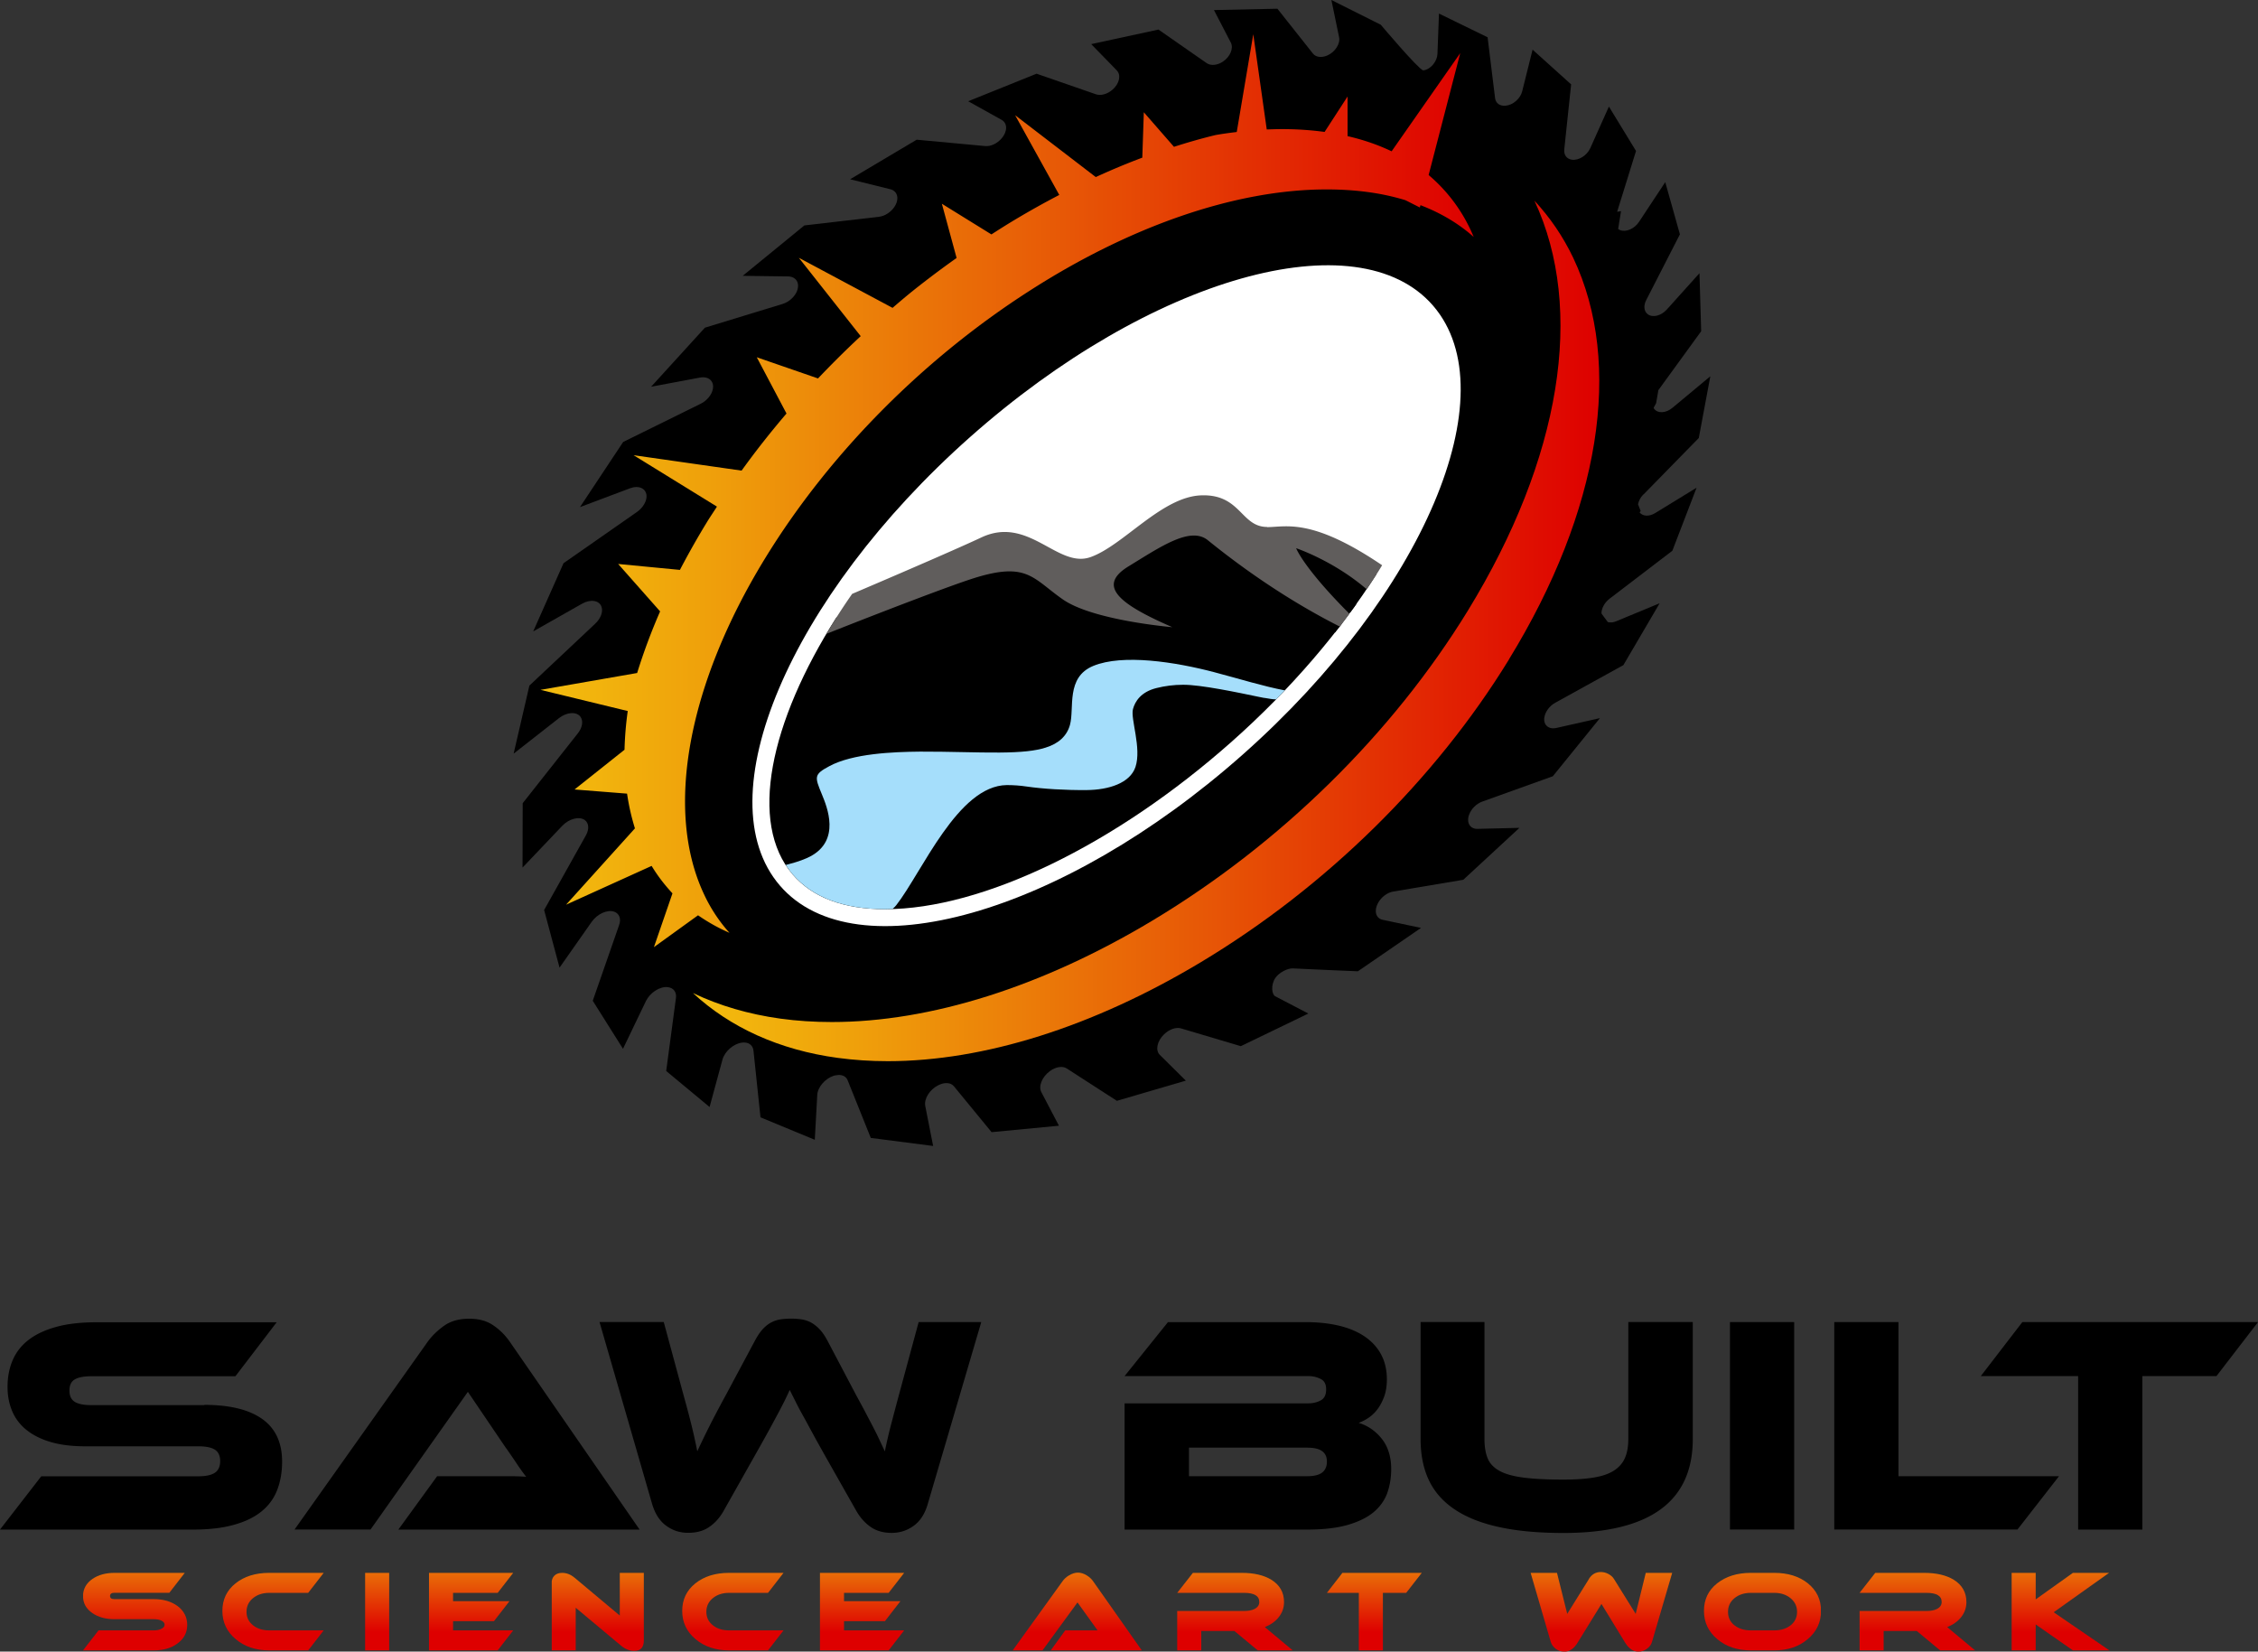 <svg xmlns="http://www.w3.org/2000/svg" id="Layer_1" data-name="Layer 1" viewBox="0 0 266.54 194.95"><rect x="0" y="0" width="266.54" height="194.95" fill="#333333" stroke="none"/><defs><linearGradient id="linear-gradient" x1="-166.46" x2="-165.46" y1="689.95" y2="689.95" gradientTransform="matrix(0 12.66 12.66 0 -8720.57 2287.37)" gradientUnits="userSpaceOnUse"><stop offset="0" stop-color="#f3bd0e"/><stop offset=".18" stop-color="#efa00b"/><stop offset=".56" stop-color="#e75806"/><stop offset="1" stop-color="#de0000"/></linearGradient><linearGradient id="linear-gradient-2" x1="-166.46" x2="-165.46" y1="691.23" y2="691.23" gradientTransform="matrix(0 12.66 12.66 0 -8720.57 2287.37)" gradientUnits="userSpaceOnUse"><stop offset="0" stop-color="#f3bd0e"/><stop offset=".18" stop-color="#efa00b"/><stop offset=".56" stop-color="#e75806"/><stop offset="1" stop-color="#de0000"/></linearGradient><linearGradient id="linear-gradient-3" x1="-166.46" x2="-165.46" y1="692.2" y2="692.2" gradientTransform="matrix(0 12.66 12.66 0 -8720.57 2287.37)" gradientUnits="userSpaceOnUse"><stop offset="0" stop-color="#f3bd0e"/><stop offset=".18" stop-color="#efa00b"/><stop offset=".56" stop-color="#e75806"/><stop offset="1" stop-color="#de0000"/></linearGradient><linearGradient id="linear-gradient-4" x1="-166.46" x2="-165.46" y1="693.08" y2="693.08" gradientTransform="matrix(0 12.66 12.66 0 -8720.57 2287.37)" gradientUnits="userSpaceOnUse"><stop offset="0" stop-color="#f3bd0e"/><stop offset=".18" stop-color="#efa00b"/><stop offset=".56" stop-color="#e75806"/><stop offset="1" stop-color="#de0000"/></linearGradient><linearGradient id="linear-gradient-5" x1="-166.46" x2="-165.46" y1="694.26" y2="694.26" gradientTransform="matrix(0 12.66 12.66 0 -8720.57 2287.37)" gradientUnits="userSpaceOnUse"><stop offset="0" stop-color="#f3bd0e"/><stop offset=".18" stop-color="#efa00b"/><stop offset=".56" stop-color="#e75806"/><stop offset="1" stop-color="#de0000"/></linearGradient><linearGradient id="linear-gradient-6" x1="-166.46" x2="-165.46" y1="695.52" y2="695.52" gradientTransform="matrix(0 12.66 12.66 0 -8720.57 2287.37)" gradientUnits="userSpaceOnUse"><stop offset="0" stop-color="#f3bd0e"/><stop offset=".18" stop-color="#efa00b"/><stop offset=".56" stop-color="#e75806"/><stop offset="1" stop-color="#de0000"/></linearGradient><linearGradient id="linear-gradient-7" x1="-166.46" x2="-165.46" y1="696.72" y2="696.72" gradientTransform="matrix(0 12.66 12.66 0 -8720.57 2287.37)" gradientUnits="userSpaceOnUse"><stop offset="0" stop-color="#f3bd0e"/><stop offset=".18" stop-color="#efa00b"/><stop offset=".56" stop-color="#e75806"/><stop offset="1" stop-color="#de0000"/></linearGradient><linearGradient id="linear-gradient-8" x1="-166.46" x2="-165.46" y1="698.73" y2="698.73" gradientTransform="matrix(0 12.66 12.66 0 -8720.57 2287.37)" gradientUnits="userSpaceOnUse"><stop offset="0" stop-color="#f3bd0e"/><stop offset=".18" stop-color="#efa00b"/><stop offset=".56" stop-color="#e75806"/><stop offset="1" stop-color="#de0000"/></linearGradient><linearGradient id="linear-gradient-9" x1="-166.46" x2="-165.46" y1="700.2" y2="700.2" gradientTransform="matrix(0 12.66 12.66 0 -8720.57 2287.37)" gradientUnits="userSpaceOnUse"><stop offset="0" stop-color="#f3bd0e"/><stop offset=".18" stop-color="#efa00b"/><stop offset=".56" stop-color="#e75806"/><stop offset="1" stop-color="#de0000"/></linearGradient><linearGradient id="linear-gradient-10" x1="-166.46" x2="-165.46" y1="701.5" y2="701.5" gradientTransform="matrix(0 12.66 12.66 0 -8720.57 2287.37)" gradientUnits="userSpaceOnUse"><stop offset="0" stop-color="#f3bd0e"/><stop offset=".18" stop-color="#efa00b"/><stop offset=".56" stop-color="#e75806"/><stop offset="1" stop-color="#de0000"/></linearGradient><linearGradient id="linear-gradient-11" x1="-166.46" x2="-165.46" y1="703.62" y2="703.62" gradientTransform="matrix(0 12.66 12.66 0 -8720.57 2287.37)" gradientUnits="userSpaceOnUse"><stop offset="0" stop-color="#f3bd0e"/><stop offset=".18" stop-color="#efa00b"/><stop offset=".56" stop-color="#e75806"/><stop offset="1" stop-color="#de0000"/></linearGradient><linearGradient id="linear-gradient-12" x1="-166.46" x2="-165.46" y1="705.12" y2="705.12" gradientTransform="matrix(0 12.66 12.66 0 -8720.57 2287.37)" gradientUnits="userSpaceOnUse"><stop offset="0" stop-color="#f3bd0e"/><stop offset=".18" stop-color="#efa00b"/><stop offset=".56" stop-color="#e75806"/><stop offset="1" stop-color="#de0000"/></linearGradient><linearGradient id="linear-gradient-13" x1="-166.46" x2="-165.46" y1="706.56" y2="706.56" gradientTransform="matrix(0 12.66 12.66 0 -8720.57 2287.37)" gradientUnits="userSpaceOnUse"><stop offset="0" stop-color="#f3bd0e"/><stop offset=".18" stop-color="#efa00b"/><stop offset=".56" stop-color="#e75806"/><stop offset="1" stop-color="#de0000"/></linearGradient><linearGradient id="linear-gradient-14" x1="-166.46" x2="-165.46" y1="707.9" y2="707.9" gradientTransform="matrix(0 12.66 12.66 0 -8720.57 2287.37)" gradientUnits="userSpaceOnUse"><stop offset="0" stop-color="#f3bd0e"/><stop offset=".18" stop-color="#efa00b"/><stop offset=".56" stop-color="#e75806"/><stop offset="1" stop-color="#de0000"/></linearGradient><linearGradient id="linear-gradient-15" x1="81.81" x2="188.79" y1="74.48" y2="74.48" gradientUnits="userSpaceOnUse"><stop offset="0" stop-color="#f3bd0e"/><stop offset=".18" stop-color="#efa00b"/><stop offset=".56" stop-color="#e75806"/><stop offset="1" stop-color="#de0000"/></linearGradient><linearGradient id="linear-gradient-16" x1="63.82" x2="173.95" y1="57.92" y2="57.92" gradientUnits="userSpaceOnUse"><stop offset="0" stop-color="#f3bd0e"/><stop offset=".18" stop-color="#efa00b"/><stop offset=".56" stop-color="#e75806"/><stop offset="1" stop-color="#de0000"/></linearGradient><clipPath id="clippath"><path d="M115.83 53.09c-20.1 17.84-30.29 40.79-22.25 50.13 2.34 2.72 6.01 4.1 10.92 4.1 11.48 0 27.16-7.58 40.92-19.79 20.1-17.84 30.29-40.79 22.25-50.13-2.34-2.72-6.02-4.1-10.92-4.1-11.48 0-27.16 7.58-40.92 19.78" class="cls-1"/></clipPath><clipPath id="clippath-1"><path d="M13.51 185.66c-1.03 0-1.9.24-2.59.71-.74.51-1.12 1.19-1.12 2.03s.37 1.51 1.12 2.02c.69.47 1.56.71 2.59.71h4.66c.3 0 .57.04.8.13.3.12.46.29.46.52s-.15.39-.46.52c-.24.1-.5.15-.8.15h-6.54l-1.83 2.36h8.37c1.12 0 2.04-.27 2.76-.8.78-.56 1.17-1.29 1.17-2.2s-.38-1.66-1.15-2.24c-.75-.54-1.67-.81-2.78-.81h-4.66c-.35 0-.52-.12-.52-.37s.17-.38.52-.38h6.48l1.83-2.36h-8.3Z" class="cls-1"/></clipPath><clipPath id="clippath-2"><path d="M31.77 185.66c-1.62 0-2.94.42-3.97 1.24-1.03.83-1.55 1.91-1.55 3.25s.52 2.45 1.57 3.33c1.05.89 2.37 1.33 3.96 1.33h4.6l1.83-2.36h-6.42c-.78 0-1.42-.2-1.93-.61s-.76-.93-.76-1.58.25-1.19.76-1.61c.51-.42 1.15-.63 1.93-.63h4.59l1.83-2.36h-6.43Z" class="cls-1"/></clipPath><clipPath id="clippath-3"><path d="M43.1 185.66h2.84v9.16H43.1z" class="cls-1"/></clipPath><clipPath id="clippath-4"><path d="M50.64 185.66v9.15h8.11l1.83-2.36h-7.1v-1.09h4.83l1.83-2.36h-6.66v-.98h5.27l1.83-2.36h-9.94z" class="cls-1"/></clipPath><clipPath id="clippath-5"><path d="M73.16 185.66v5.04l-5.36-4.49c-.44-.36-.92-.55-1.44-.55-.4 0-.7.11-.92.33-.22.22-.32.5-.32.84v7.98h2.84v-5.03l5.36 4.48c.49.41 1.01.61 1.55.61.76 0 1.13-.42 1.13-1.24v-7.97h-2.84Z" class="cls-1"/></clipPath><clipPath id="clippath-6"><path d="M86.05 185.66c-1.62 0-2.94.42-3.97 1.24-1.03.83-1.55 1.91-1.55 3.25s.52 2.45 1.57 3.33c1.05.89 2.37 1.33 3.96 1.33h4.6l1.83-2.36h-6.42c-.78 0-1.42-.2-1.93-.61s-.76-.93-.76-1.58.25-1.19.76-1.61c.51-.42 1.15-.63 1.93-.63h4.59l1.83-2.36h-6.42Z" class="cls-1"/></clipPath><clipPath id="clippath-7"><path d="M96.79 185.66v9.15h8.11l1.83-2.36h-7.1v-1.09h4.83l1.83-2.36h-6.66v-.98h5.27l1.83-2.36h-9.94z" class="cls-1"/></clipPath><clipPath id="clippath-8"><path d="M126.18 185.96c-.33.2-.59.44-.77.71l-5.87 8.14h3.52l4.13-5.66 2.37 3.3h-3.82l-1.71 2.36h10.75l-5.73-8.14c-.19-.28-.45-.52-.76-.71-.35-.22-.71-.33-1.05-.33s-.69.11-1.05.33" class="cls-1"/></clipPath><clipPath id="clippath-9"><path d="m140.81 185.66-1.85 2.36h7.9c1.19 0 1.79.36 1.79 1.08 0 .37-.2.65-.6.84-.31.15-.71.22-1.19.22h-7.9v4.66h2.84v-2.3h3.91l2.77 2.3h4.13l-3.31-2.76c.71-.28 1.27-.68 1.67-1.2.4-.52.6-1.1.6-1.75 0-1.14-.5-2.02-1.5-2.64-.89-.54-2.05-.81-3.48-.81h-5.78Z" class="cls-1"/></clipPath><clipPath id="clippath-10"><path d="m158.46 185.66-1.83 2.36h3.77v6.79h2.84v-6.79h2.75l1.84-2.36h-9.37z" class="cls-1"/></clipPath><clipPath id="clippath-11"><path d="M187.57 186.37 185 190.5l-1.21-4.84h-3.11l2.37 8.13c.09.32.29.6.59.83.3.23.64.34 1.04.34.6 0 1.12-.36 1.55-1.07l2.81-4.56 2.79 4.56c.44.71.96 1.07 1.56 1.07.39 0 .74-.12 1.05-.36.29-.22.48-.49.57-.81l2.38-8.13h-3.12l-1.19 4.84-2.57-4.13c-.15-.24-.37-.43-.65-.58-.28-.15-.58-.23-.9-.23-.59 0-1.06.27-1.4.81" class="cls-1"/></clipPath><clipPath id="clippath-12"><path d="M204.74 191.85c-.51-.4-.76-.93-.76-1.59s.25-1.19.76-1.61c.51-.42 1.15-.63 1.94-.63h2.75c.78 0 1.42.21 1.93.63.51.42.77.96.77 1.61s-.25 1.18-.76 1.59c-.51.4-1.15.6-1.94.6h-2.75c-.79 0-1.43-.2-1.94-.6m1.93-6.19c-1.62 0-2.94.42-3.98 1.24-1.04.83-1.55 1.91-1.55 3.25s.52 2.45 1.57 3.33c1.05.89 2.37 1.33 3.97 1.33h2.76c1.59 0 2.91-.44 3.95-1.33 1.05-.88 1.57-1.99 1.57-3.33s-.52-2.42-1.55-3.25c-1.03-.83-2.36-1.24-3.97-1.24h-2.76Z" class="cls-1"/></clipPath><clipPath id="clippath-13"><path d="m221.36 185.66-1.85 2.36h7.9c1.19 0 1.79.36 1.79 1.08 0 .37-.2.65-.6.84-.31.15-.71.22-1.19.22h-7.9v4.66h2.84v-2.3h3.91l2.77 2.3h4.13l-3.31-2.76c.71-.28 1.27-.68 1.67-1.2.4-.52.6-1.1.6-1.75 0-1.14-.5-2.02-1.5-2.64-.89-.54-2.05-.81-3.48-.81h-5.78Z" class="cls-1"/></clipPath><clipPath id="clippath-14"><path d="m244.69 185.66-4.39 3.13v-3.13h-2.84v9.15h2.84v-3.06l4.39 3.06H249l-6.58-4.5 6.54-4.65h-4.27z" class="cls-1"/></clipPath><style>.cls-1{fill:none}</style></defs><path d="m194.02 58.35 6.51-6.65 1.36-7.28-4.46 3.71c-.78.66-1.77.7-2.19.1-.02-.03-.02-.07-.04-.1l.29-.53.27-1.55 5.05-6.95-.2-6.85-3.85 4.28c-.68.76-1.7 1.01-2.28.54-.43-.34-.49-.99-.16-1.64l3.98-7.77-1.73-6.16-3.09 4.68c-.54.83-1.56 1.27-2.27.97-.08-.03-.14-.08-.2-.13l.04-.23.11-.7.19-1.17-.46.08 2.23-7.18-3.2-5.24-2.2 4.91c-.4.87-1.37 1.48-2.18 1.36-.6-.09-.96-.57-.89-1.21l.81-7.68-4.55-4.1-1.23 4.93c-.22.87-1.11 1.63-1.99 1.69-.66.05-1.14-.31-1.21-.91l-.88-7.17-5.74-2.8-.18 4.77c-.03.82-.74 1.81-1.67 1.94h-.02c-.64-.22-5-5.39-5-5.39L157.16 0l.51 2.46.4 1.93c.16.77-.46 1.74-1.37 2.15-.69.31-1.38.22-1.72-.22l-4.19-5.29h-.02l-7.47.16 1.99 3.84c.35.67-.08 1.69-.96 2.26-.66.43-1.4.49-1.88.17l-5.7-3.97-7.94 1.72 3.02 3.1c.53.55.31 1.57-.5 2.27-.6.53-1.39.75-1.96.55l-7.01-2.43-8.07 3.25 3.95 2.2c.7.39.7 1.37 0 2.18-.52.61-1.3.98-1.96.91l-8.07-.75-7.86 4.67 4.76 1.18c.83.21 1.07 1.11.52 2-.41.67-1.16 1.17-1.88 1.25l-8.8 1.02-7.28 5.95 5.37.07c.93.02 1.4.77 1.05 1.69v.02c-.28.7-.96 1.31-1.71 1.54l-9.17 2.8-6.35 6.97 5.76-1.08c1.02-.19 1.7.41 1.53 1.34-.13.69-.71 1.4-1.46 1.76l-9.13 4.5-5.1 7.69 5.9-2.22c1.03-.39 1.91 0 1.96.88.03.66-.43 1.42-1.14 1.92l-8.66 6.04-3.58 8.05 5.77-3.27c1.01-.57 2.04-.4 2.3.38.19.59-.1 1.37-.75 1.98l-7.77 7.31-1.86 8.03 5.35-4.19c.93-.73 2.08-.8 2.55-.15.34.49.22 1.26-.31 1.93l-6.52 8.26-.02 7.6 4.68-4.92c.82-.86 2.02-1.16 2.67-.69.49.36.54 1.08.13 1.81l-4.93 8.81 1.82 6.8 3.79-5.4c.67-.95 1.87-1.49 2.67-1.2.6.22.84.84.57 1.58l-3.11 8.93 3.57 5.67 2.71-5.64c.48-.98 1.62-1.73 2.55-1.64.7.07 1.09.58.99 1.29l-1.15 8.61 5.12 4.25 1.52-5.59c.27-.98 1.31-1.88 2.3-2.01.75-.1 1.28.27 1.36.93l.83 7.89 6.41 2.65.29-5.28c.04-.93.93-1.95 1.95-2.28.14-.04.28-.06.41-.07h.03l.07-.02c.53-.03.96.19 1.13.63l2.73 6.8 7.36.95-.93-4.72c-.16-.84.51-1.93 1.52-2.44.75-.39 1.49-.34 1.86.11l4.45 5.42 7.95-.76-2.08-3.97c-.37-.7.1-1.82 1.03-2.49.69-.5 1.48-.62 1.97-.3l5.92 3.82 8.14-2.38-3.08-3.05c-.54-.54-.31-1.63.51-2.42.61-.59 1.41-.87 1.99-.7l7.07 2.1 7.97-3.85s-2.93-1.53-3.91-2.04c-.4-.21-.55-1.32.02-2.17.43-.63 1.45-1.15 2.05-1.12 2.95.15 7.69.34 7.69.34l7.45-5.12-4.54-.96c-.8-.17-1.04-1.07-.53-1.99.38-.69 1.09-1.22 1.78-1.34l8.28-1.39 6.63-6.13-4.96.12c-.87.02-1.32-.73-.99-1.65.24-.7.87-1.32 1.56-1.57l8.33-2.99 5.56-6.86-5.15 1.16c-.91.2-1.55-.36-1.41-1.25.11-.67.61-1.36 1.29-1.73l8.04-4.44 4.28-7.3-5.12 2.12c-.37.16-.72.18-1 .1l-.46-.62-.29-.4c0-.6.36-1.27.95-1.73l7.42-5.67 2.86-7.44-4.88 2.99c-.73.45-1.49.39-1.85-.08l.13-.16-.31-.79c.08-.41.28-.81.62-1.16"/><path d="M146.74 89.03c-21.3 18.9-45.78 25.83-54.68 15.5-8.9-10.34 1.14-34.03 22.44-52.93s45.78-25.83 54.68-15.5c8.9 10.34-1.14 34.03-22.44 52.93" style="fill:#fff"/><g style="clip-path:url(#clippath)"><path d="M149.37 66.95v13.83m2.17-14.08.62 10.64m2-11.34 6.46 13.87m-4.58-14.94 5.84 10.88m-19.59-11.24-8.42 8.93m10.72-7.55-6.68 13.59m8.77-12.96-3.59 10.26m-3.95-15.81-11.01 6.59m12.52-4.43-12.52 9.95" style="stroke:#000;stroke-linecap:round;stroke-miterlimit:10;stroke-width:1.12px;fill:none"/></g><path d="M157.2 65c-7.32-2.64-6.38-.16-9.49-.31-3.11-.16-5.29-4.51-7.47-3.73-2.18.78-13.53 7.93-13.53 7.93-4-3.89-12.44-2.04-12.44-2.04L98.72 72.9c-7.89 12.43-10.37 24.25-5.15 30.32 2.34 2.72 6.01 4.1 10.92 4.1 11.49 0 27.16-7.58 40.92-19.79 7-6.21 12.8-13.05 17.05-19.72-2.04-1.3-3.87-2.32-5.26-2.82"/><path d="M149.58 62.2c-3.11 0-3.11-3.89-7.78-3.73-4.67.16-9.18 5.91-13.07 7.29-3.89 1.38-7.31-4.96-12.91-2.31-2.53 1.19-8.94 3.97-15.23 6.65a74.79 74.79 0 0 0-3.04 4.72c6.58-2.61 14.51-5.65 17.34-6.55 6.38-2.02 7 0 10.58 2.49s12.91 3.27 12.91 3.27c-6.07-2.64-9.02-4.82-5.18-7.17 3.84-2.35 7.32-4.76 9.38-3.09 6.25 5.06 11.79 8.28 15.57 10.19.39-.5.77-1.01 1.14-1.51-5.46-5.47-6.29-7.74-6.29-7.74s4.41 1.47 8.33 4.85c.64-.95 1.25-1.89 1.82-2.84-8.33-5.64-11.33-4.5-13.58-4.5" style="fill:#605d5c"/><path d="M143.43 79.37c-4.76-1.26-10.91-2.19-14.37-.77-3.28 1.35-2.21 4.98-2.76 6.97-.36 1.29-1.32 2.2-2.88 2.68-1.23.39-2.86.56-5.43.58-1.33.01-2.77-.02-4.3-.05-1.65-.03-3.36-.07-5.07-.06-3.28.03-7.95.23-10.71 1.71-1.86.99-1.75 1.26-.89 3.34.61 1.48 2.24 5.42-1.39 7.33-.52.27-1.33.61-2.88 1 .25.39.52.77.83 1.12 2.34 2.72 6.01 4.1 10.92 4.1.28 0 .57-.02.86-.03.16-.14.31-.28.45-.46 3.03-3.89 7.27-14.11 13.04-14.16.76 0 1.54.05 2.33.17 1.92.28 4.57.44 7.08.42 2.62-.02 5.13-.82 5.77-2.72.75-2.24-.61-5.71-.29-6.85.24-.88.92-2.01 2.76-2.47 1.04-.26 2.07-.39 3.15-.39 2.08-.02 6.55.93 8.91 1.42 1.14.24 0 0 1.44.25.2.03.4.05.59.05 0 0 .04-.01.08-.03.33-.34.65-.68.98-1.03-2.56-.49-5.3-1.35-8.23-2.12" style="fill:#a5defb"/><g style="clip-path:url(#clippath-1)"><path d="M9.81 185.66h12.3v9.15H9.81z" style="fill:url(#linear-gradient)"/></g><g style="clip-path:url(#clippath-2)"><path d="M26.25 185.66H38.2v9.15H26.25z" style="fill:url(#linear-gradient-2)"/></g><g style="clip-path:url(#clippath-3)"><path d="M43.1 185.66h2.84v9.15H43.1z" style="fill:url(#linear-gradient-3)"/></g><g style="clip-path:url(#clippath-4)"><path d="M50.64 185.66h9.94v9.15h-9.94z" style="fill:url(#linear-gradient-4)"/></g><g style="clip-path:url(#clippath-5)"><path d="M65.13 185.66h10.88v9.22H65.13z" style="fill:url(#linear-gradient-5)"/></g><g style="clip-path:url(#clippath-6)"><path d="M80.53 185.66h11.95v9.15H80.53z" style="fill:url(#linear-gradient-6)"/></g><g style="clip-path:url(#clippath-7)"><path d="M96.79 185.66h9.94v9.15h-9.94z" style="fill:url(#linear-gradient-7)"/></g><g style="clip-path:url(#clippath-8)"><path d="M119.54 185.63h15.24v9.18h-15.24z" style="fill:url(#linear-gradient-8)"/></g><g style="clip-path:url(#clippath-9)"><path d="M138.96 185.66h13.65v9.15h-13.65z" style="fill:url(#linear-gradient-9)"/></g><g style="clip-path:url(#clippath-10)"><path d="M156.63 185.66h11.2v9.15h-11.2z" style="fill:url(#linear-gradient-10)"/></g><g style="clip-path:url(#clippath-11)"><path d="M180.69 185.56h16.71v9.39h-16.71z" style="fill:url(#linear-gradient-11)"/></g><g style="clip-path:url(#clippath-12)"><path d="M201.13 185.66h13.81v9.15h-13.81z" style="fill:url(#linear-gradient-12)"/></g><g style="clip-path:url(#clippath-13)"><path d="M219.5 185.66h13.65v9.15H219.5z" style="fill:url(#linear-gradient-13)"/></g><g style="clip-path:url(#clippath-14)"><path d="M237.46 185.66h11.55v9.15h-11.55z" style="fill:url(#linear-gradient-14)"/></g><path d="M24.12 165.83c3 0 5.28.56 6.84 1.67 1.56 1.11 2.34 2.79 2.34 5.03 0 1.24-.2 2.37-.59 3.37-.39 1-1.01 1.84-1.87 2.53s-1.95 1.21-3.28 1.57c-1.33.37-2.92.55-4.78.55H0l4.87-6.29h18.52c.9 0 1.56-.14 1.98-.42.41-.28.62-.74.62-1.37s-.21-1.08-.62-1.35c-.42-.27-1.07-.4-1.98-.4H10.07c-1.59 0-2.95-.17-4.1-.51-1.15-.34-2.1-.82-2.85-1.43a5.556 5.556 0 0 1-1.68-2.21c-.37-.87-.55-1.82-.55-2.87 0-1.15.2-2.19.6-3.13.4-.94 1.02-1.74 1.87-2.4s1.93-1.17 3.26-1.54c1.33-.37 2.92-.55 4.78-.55h21.26l-4.87 6.37H10.8c-.88 0-1.53.12-1.96.37-.43.24-.64.68-.64 1.32s.21 1.08.64 1.34c.43.26 1.08.38 1.96.38h13.32Zm22.91 14.71 4.57-6.29h8.44c.79 0 1.48.02 2.07.07-.34-.44-.74-.99-1.19-1.67-.45-.67-.88-1.3-1.3-1.88l-4.39-6.48-11.49 16.25h-8.97l15.7-22.14c.51-.71 1.16-1.34 1.94-1.9.78-.56 1.77-.84 2.96-.84s2.1.26 2.87.79c.77.52 1.42 1.18 1.96 1.96l15.3 22.14H47.03Zm50.14-9.11c-.54-.95-1-1.79-1.39-2.51-.39-.72-.74-1.37-1.06-1.94-.32-.57-.59-1.09-.82-1.56-.23-.46-.46-.91-.68-1.35-.2.44-.41.89-.64 1.35-.23.46-.5.98-.81 1.56-.31.57-.65 1.21-1.04 1.92s-.85 1.54-1.39 2.49l-3.92 6.95c-.44.78-.99 1.41-1.67 1.88-.67.48-1.51.71-2.51.71s-1.81-.27-2.58-.82-1.32-1.4-1.67-2.54l-6.22-21.52h7.58l2.31 8.53c.39 1.39.71 2.61.97 3.66.26 1.05.48 2.07.68 3.07.39-.85.85-1.8 1.37-2.84.52-1.04 1.21-2.35 2.07-3.93l3.29-6.15c.32-.61.63-1.09.95-1.45.32-.35.65-.63 1.01-.82.35-.19.73-.32 1.12-.38.39-.06.81-.09 1.24-.09.46 0 .89.03 1.28.09s.76.19 1.12.38c.35.2.7.47 1.02.82.33.35.65.84.97 1.45l3.26 6.19c.46.85.87 1.6 1.21 2.25.34.65.65 1.23.92 1.76.27.52.51 1.01.71 1.45.21.44.41.87.6 1.28.2-.98.43-2 .71-3.07.28-1.07.6-2.29.97-3.66l2.31-8.53h7.39l-6.33 21.52c-.34 1.15-.9 1.99-1.67 2.54s-1.63.82-2.58.82-1.8-.23-2.47-.7c-.67-.46-1.24-1.1-1.7-1.9l-3.92-6.92Zm63.2-3.48c1.07.32 1.98.94 2.73 1.87.74.93 1.12 2.12 1.12 3.59 0 1.02-.16 1.97-.47 2.84-.32.87-.86 1.62-1.61 2.25-.76.63-1.78 1.13-3.06 1.5-1.28.37-2.88.55-4.81.55h-21.52v-14.9h21.67c.56 0 1.06-.12 1.48-.35.43-.23.64-.66.64-1.3s-.22-1.02-.66-1.24-.93-.33-1.46-.33h-21.67l5.12-6.37h16.21c1.46 0 2.79.14 3.97.42 1.18.28 2.2.71 3.04 1.28s1.49 1.28 1.94 2.12.68 1.82.68 2.95c0 .73-.1 1.38-.29 1.94-.2.56-.45 1.06-.75 1.48-.31.43-.66.78-1.06 1.06s-.81.49-1.22.64Zm-20.02 2.93v3.37h13.94c.83 0 1.43-.15 1.79-.44.37-.29.55-.72.55-1.28s-.18-.95-.55-1.23c-.37-.28-.96-.42-1.79-.42h-13.94Zm59.47-1.02c0 7.39-5.09 11.09-15.26 11.09-2.95 0-5.49-.23-7.61-.7-2.12-.46-3.87-1.16-5.25-2.09-1.38-.93-2.39-2.08-3.04-3.46-.65-1.38-.97-2.99-.97-4.85v-13.8h7.54v13.8c0 .9.12 1.66.37 2.27.24.61.7 1.1 1.37 1.48.67.38 1.62.65 2.84.81 1.22.16 2.81.24 4.76.24 1.46 0 2.68-.09 3.66-.26s1.76-.45 2.34-.84c.58-.39 1.01-.89 1.26-1.5.26-.61.38-1.34.38-2.2v-13.8h7.61v13.8Zm11.97 10.68h-7.58v-24.48h7.58v24.48Zm31.26-6.29-4.9 6.29h-21.63v-24.48h7.58v18.19h18.96Z"/><path d="m266.54 156.06-4.9 6.37h-8.75v18.12h-7.58v-18.12h-11.49l4.9-6.37h27.81Z"/><path d="M178.12 77.85c-8.71 14.19-21.63 26.89-36.39 35.74-12.72 7.63-25.6 11.67-36.93 11.67-2.02 0-4-.13-5.92-.39-6.87-.93-12.69-3.58-17.08-7.65 3.1 1.48 6.56 2.5 10.33 3.02 1.96.27 3.99.4 6.06.4 11.6 0 24.79-4.14 37.82-11.96 15.12-9.07 28.35-22.07 37.26-36.6 10.99-17.93 13.86-35.55 7.86-48.39 1.84 1.98 3.38 4.23 4.58 6.75 5.95 12.55 3.18 29.84-7.6 47.41" style="fill:url(#linear-gradient-15)"/><path d="M167.71 24.23c2.39.92 4.49 2.17 6.25 3.74-.13-.3-.25-.59-.39-.88a19 19 0 0 0-4.93-6.43l3.73-14.39-8.1 11.59c-1.59-.76-3.32-1.36-5.2-1.79v-4.68l-2.71 4.18h-.02c-1.61-.22-3.29-.33-5-.33-.6 0-1.2.02-1.81.04l-1.59-11.24-1.95 11.54c-.83.1-1.66.21-2.5.36-1.62.39-3.26.86-4.91 1.39l-3.56-4.08-.18 5.36c-1.82.68-3.66 1.45-5.49 2.29l-9.52-7.3 5.21 9.41a100.3 100.3 0 0 0-5.21 2.91c-.94.56-1.87 1.15-2.8 1.75l-5.85-3.62 1.74 6.4a112.92 112.92 0 0 0-5.14 3.86c-.82.66-1.62 1.34-2.42 2.03L94.3 30.43l7.3 9.25c-1.74 1.61-3.41 3.28-5.04 4.99l-7.23-2.5 3.51 6.64c-1.87 2.19-3.64 4.43-5.3 6.74l-12.75-1.82 9.84 6.07c-.4.63-.83 1.25-1.21 1.88a96.085 96.085 0 0 0-3.16 5.59l-7.29-.7 4.95 5.6a69.645 69.645 0 0 0-2.71 7.27L63.8 81.43l10.3 2.5a40.6 40.6 0 0 0-.38 4.57l-5.9 4.69 6.2.49c.21 1.43.52 2.79.93 4.1l-8.13 9.01 10.1-4.58c.71 1.18 1.54 2.25 2.46 3.24l-2.19 6.35 5.21-3.76c1.14.79 2.37 1.49 3.71 2.07a18.34 18.34 0 0 1-2.98-4.5c-4.69-9.88-2-24.72 7.18-39.7 7.82-12.76 19.1-23.82 31.23-31.59 11.67-7.5 24.14-11.96 35.05-11.96 1.69 0 3.34.1 4.94.32 1.54.21 2.99.53 4.37.95l1.7.86.07-.26Z" style="fill:url(#linear-gradient-16)"/></svg>